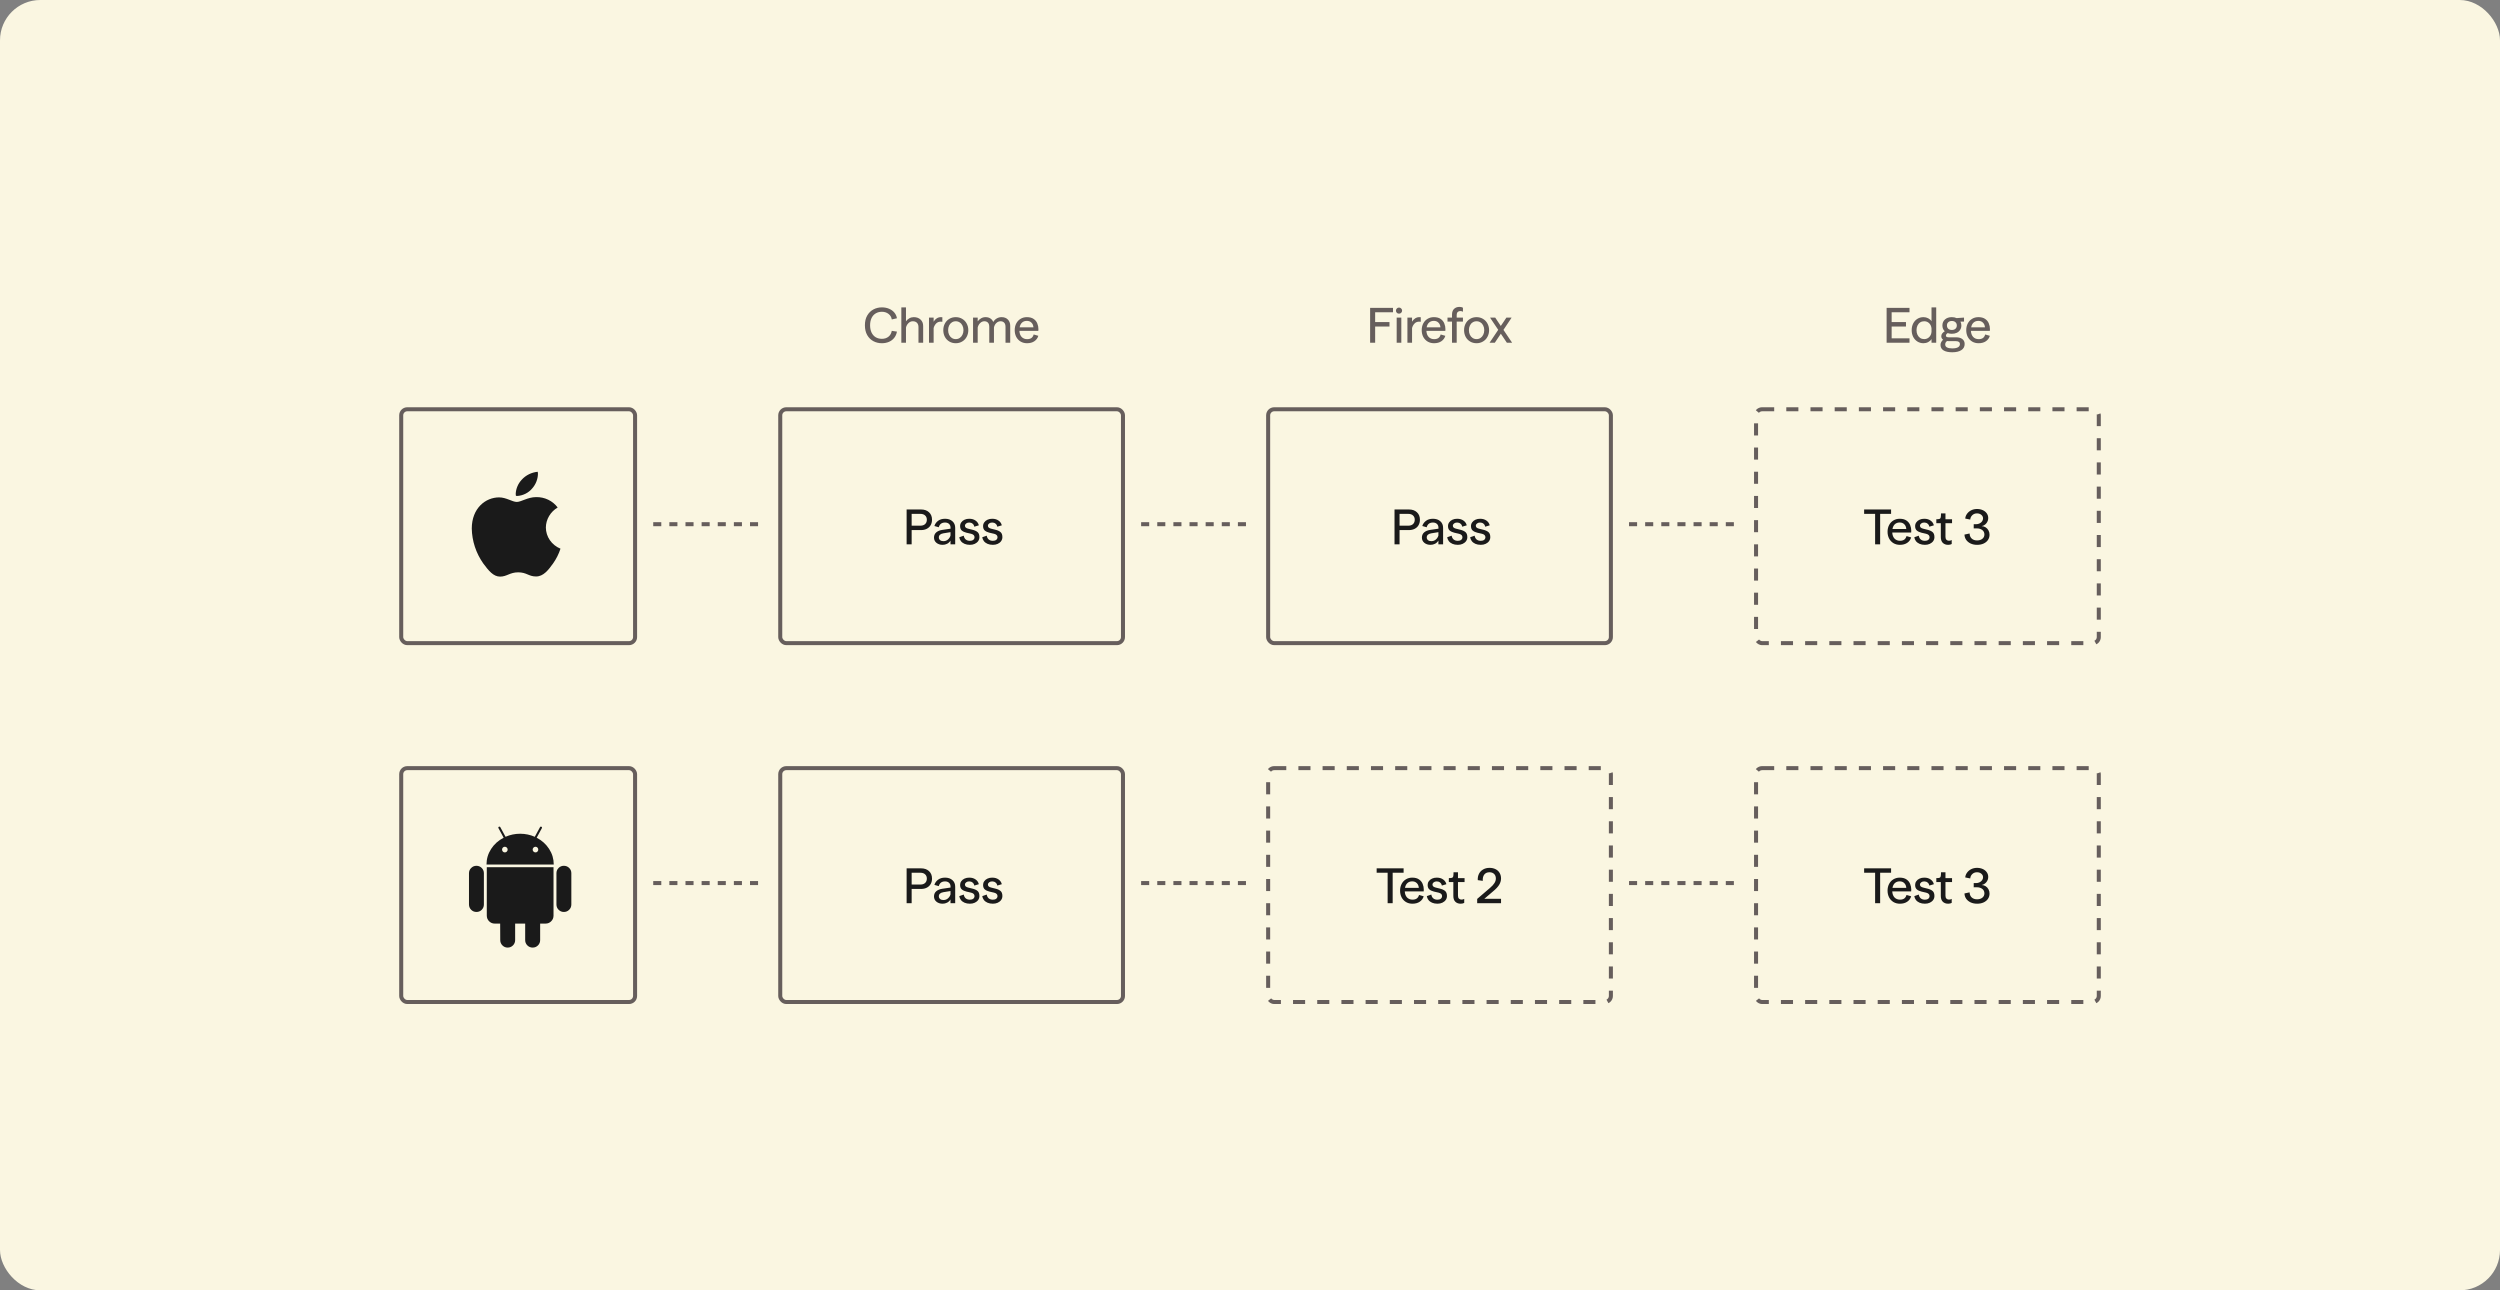 <?xml version="1.0" encoding="UTF-8"?> <svg xmlns="http://www.w3.org/2000/svg" width="620" height="320" viewBox="0 0 620 320" fill="none"><rect x="0" y="0" width="620" height="320" fill="#808080" stroke="none"/><rect width="620" height="320" rx="10" fill="#FAF6E1"></rect><rect x="99.5" y="101.5" width="58" height="58" rx="1.5" stroke="#665E5C"></rect><path d="M138.299 125.862C137.416 126.383 136.684 127.11 136.173 127.977C135.661 128.843 135.386 129.82 135.374 130.817C135.378 131.938 135.723 133.034 136.368 133.969C137.012 134.903 137.927 135.635 139 136.074C138.577 137.387 137.951 138.631 137.143 139.765C135.987 141.365 134.779 142.966 132.939 142.966C131.1 142.966 130.627 141.938 128.508 141.938C126.441 141.938 125.705 143 124.024 143C122.342 143 121.169 141.517 119.82 139.697C118.038 137.148 117.059 134.158 117 131.086C117 126.031 120.416 123.352 123.779 123.352C125.565 123.352 127.054 124.481 128.175 124.481C129.244 124.481 130.908 123.284 132.939 123.284C133.984 123.258 135.019 123.48 135.954 123.929C136.889 124.379 137.694 125.043 138.299 125.862ZM131.976 121.144C132.872 120.131 133.379 118.852 133.412 117.522C133.414 117.347 133.396 117.172 133.36 117C131.821 117.145 130.399 117.85 129.384 118.972C128.479 119.945 127.953 121.189 127.895 122.493C127.896 122.652 127.913 122.81 127.947 122.965C128.069 122.987 128.192 122.999 128.315 122.999C129.024 122.945 129.714 122.752 130.344 122.433C130.973 122.115 131.529 121.676 131.976 121.144Z" fill="#1A1A1A"></path><line x1="162" y1="130" x2="189" y2="130" stroke="#665E5C" stroke-dasharray="2 2"></line><rect x="193.5" y="101.5" width="85" height="58" rx="1.5" stroke="#665E5C"></rect><path d="M224.842 126.348H228.394C229.242 126.348 229.91 126.58 230.398 127.044C230.894 127.5 231.142 128.116 231.142 128.892C231.142 129.396 231.03 129.844 230.806 130.236C230.59 130.62 230.274 130.92 229.858 131.136C229.442 131.352 228.954 131.46 228.394 131.46H226.09V135H224.842V126.348ZM228.25 130.368C228.754 130.368 229.146 130.236 229.426 129.972C229.714 129.708 229.858 129.348 229.858 128.892C229.858 128.444 229.714 128.092 229.426 127.836C229.146 127.572 228.754 127.44 228.25 127.44H226.09V130.368H228.25ZM233.78 135.12C233.156 135.12 232.64 134.952 232.232 134.616C231.832 134.28 231.632 133.848 231.632 133.32C231.632 132.792 231.816 132.364 232.184 132.036C232.56 131.708 233.088 131.496 233.768 131.4L235.736 131.112V130.884C235.736 130.468 235.608 130.148 235.352 129.924C235.104 129.7 234.78 129.588 234.38 129.588C233.948 129.588 233.6 129.692 233.336 129.9C233.08 130.108 232.908 130.396 232.82 130.764L231.728 130.452C231.888 129.932 232.192 129.504 232.64 129.168C233.088 128.824 233.668 128.652 234.38 128.652C235.124 128.652 235.728 128.856 236.192 129.264C236.656 129.664 236.888 130.216 236.888 130.92V135H235.724V134.064C235.508 134.416 235.228 134.68 234.884 134.856C234.54 135.032 234.172 135.12 233.78 135.12ZM232.832 133.284C232.832 133.556 232.936 133.78 233.144 133.956C233.352 134.124 233.62 134.208 233.948 134.208C234.396 134.208 234.772 134.076 235.076 133.812C235.388 133.548 235.604 133.22 235.724 132.828V131.976L233.948 132.264C233.204 132.392 232.832 132.732 232.832 133.284ZM240.542 135.12C240.03 135.12 239.582 135.036 239.198 134.868C238.814 134.7 238.514 134.472 238.298 134.184C238.082 133.896 237.95 133.58 237.902 133.236L238.97 132.864H239.018C239.082 133.264 239.246 133.576 239.51 133.8C239.782 134.016 240.126 134.124 240.542 134.124C240.886 134.124 241.162 134.044 241.37 133.884C241.578 133.716 241.682 133.496 241.682 133.224C241.682 132.808 241.406 132.528 240.854 132.384L239.666 132.108C239.202 131.996 238.826 131.82 238.538 131.58C238.25 131.34 238.106 130.968 238.106 130.464C238.106 130.128 238.202 129.824 238.394 129.552C238.586 129.272 238.854 129.052 239.198 128.892C239.542 128.732 239.93 128.652 240.362 128.652C241.002 128.652 241.53 128.804 241.946 129.108C242.37 129.404 242.638 129.796 242.75 130.284L241.67 130.608H241.622C241.566 130.288 241.422 130.04 241.19 129.864C240.966 129.68 240.69 129.588 240.362 129.588C240.05 129.588 239.794 129.668 239.594 129.828C239.402 129.98 239.306 130.164 239.306 130.38C239.306 130.572 239.374 130.728 239.51 130.848C239.646 130.96 239.838 131.048 240.086 131.112L241.154 131.376C241.714 131.512 242.142 131.708 242.438 131.964C242.742 132.22 242.894 132.636 242.894 133.212C242.894 133.572 242.794 133.896 242.594 134.184C242.394 134.472 242.114 134.7 241.754 134.868C241.402 135.036 240.998 135.12 240.542 135.12ZM246.24 135.12C245.728 135.12 245.28 135.036 244.896 134.868C244.512 134.7 244.212 134.472 243.996 134.184C243.78 133.896 243.648 133.58 243.6 133.236L244.668 132.864H244.716C244.78 133.264 244.944 133.576 245.208 133.8C245.48 134.016 245.824 134.124 246.24 134.124C246.584 134.124 246.86 134.044 247.068 133.884C247.276 133.716 247.38 133.496 247.38 133.224C247.38 132.808 247.104 132.528 246.552 132.384L245.364 132.108C244.9 131.996 244.524 131.82 244.236 131.58C243.948 131.34 243.804 130.968 243.804 130.464C243.804 130.128 243.9 129.824 244.092 129.552C244.284 129.272 244.552 129.052 244.896 128.892C245.24 128.732 245.628 128.652 246.06 128.652C246.7 128.652 247.228 128.804 247.644 129.108C248.068 129.404 248.336 129.796 248.448 130.284L247.368 130.608H247.32C247.264 130.288 247.12 130.04 246.888 129.864C246.664 129.68 246.388 129.588 246.06 129.588C245.748 129.588 245.492 129.668 245.292 129.828C245.1 129.98 245.004 130.164 245.004 130.38C245.004 130.572 245.072 130.728 245.208 130.848C245.344 130.96 245.536 131.048 245.784 131.112L246.852 131.376C247.412 131.512 247.84 131.708 248.136 131.964C248.44 132.22 248.592 132.636 248.592 133.212C248.592 133.572 248.492 133.896 248.292 134.184C248.092 134.472 247.812 134.7 247.452 134.868C247.1 135.036 246.696 135.12 246.24 135.12Z" fill="#1A1A1A"></path><line x1="283" y1="130" x2="310" y2="130" stroke="#665E5C" stroke-dasharray="2 2"></line><rect x="314.5" y="101.5" width="85" height="58" rx="1.5" stroke="#665E5C"></rect><path d="M345.842 126.348H349.394C350.242 126.348 350.91 126.58 351.398 127.044C351.894 127.5 352.142 128.116 352.142 128.892C352.142 129.396 352.03 129.844 351.806 130.236C351.59 130.62 351.274 130.92 350.858 131.136C350.442 131.352 349.954 131.46 349.394 131.46H347.09V135H345.842V126.348ZM349.25 130.368C349.754 130.368 350.146 130.236 350.426 129.972C350.714 129.708 350.858 129.348 350.858 128.892C350.858 128.444 350.714 128.092 350.426 127.836C350.146 127.572 349.754 127.44 349.25 127.44H347.09V130.368H349.25ZM354.78 135.12C354.156 135.12 353.64 134.952 353.232 134.616C352.832 134.28 352.632 133.848 352.632 133.32C352.632 132.792 352.816 132.364 353.184 132.036C353.56 131.708 354.088 131.496 354.768 131.4L356.736 131.112V130.884C356.736 130.468 356.608 130.148 356.352 129.924C356.104 129.7 355.78 129.588 355.38 129.588C354.948 129.588 354.6 129.692 354.336 129.9C354.08 130.108 353.908 130.396 353.82 130.764L352.728 130.452C352.888 129.932 353.192 129.504 353.64 129.168C354.088 128.824 354.668 128.652 355.38 128.652C356.124 128.652 356.728 128.856 357.192 129.264C357.656 129.664 357.888 130.216 357.888 130.92V135H356.724V134.064C356.508 134.416 356.228 134.68 355.884 134.856C355.54 135.032 355.172 135.12 354.78 135.12ZM353.832 133.284C353.832 133.556 353.936 133.78 354.144 133.956C354.352 134.124 354.62 134.208 354.948 134.208C355.396 134.208 355.772 134.076 356.076 133.812C356.388 133.548 356.604 133.22 356.724 132.828V131.976L354.948 132.264C354.204 132.392 353.832 132.732 353.832 133.284ZM361.542 135.12C361.03 135.12 360.582 135.036 360.198 134.868C359.814 134.7 359.514 134.472 359.298 134.184C359.082 133.896 358.95 133.58 358.902 133.236L359.97 132.864H360.018C360.082 133.264 360.246 133.576 360.51 133.8C360.782 134.016 361.126 134.124 361.542 134.124C361.886 134.124 362.162 134.044 362.37 133.884C362.578 133.716 362.682 133.496 362.682 133.224C362.682 132.808 362.406 132.528 361.854 132.384L360.666 132.108C360.202 131.996 359.826 131.82 359.538 131.58C359.25 131.34 359.106 130.968 359.106 130.464C359.106 130.128 359.202 129.824 359.394 129.552C359.586 129.272 359.854 129.052 360.198 128.892C360.542 128.732 360.93 128.652 361.362 128.652C362.002 128.652 362.53 128.804 362.946 129.108C363.37 129.404 363.638 129.796 363.75 130.284L362.67 130.608H362.622C362.566 130.288 362.422 130.04 362.19 129.864C361.966 129.68 361.69 129.588 361.362 129.588C361.05 129.588 360.794 129.668 360.594 129.828C360.402 129.98 360.306 130.164 360.306 130.38C360.306 130.572 360.374 130.728 360.51 130.848C360.646 130.96 360.838 131.048 361.086 131.112L362.154 131.376C362.714 131.512 363.142 131.708 363.438 131.964C363.742 132.22 363.894 132.636 363.894 133.212C363.894 133.572 363.794 133.896 363.594 134.184C363.394 134.472 363.114 134.7 362.754 134.868C362.402 135.036 361.998 135.12 361.542 135.12ZM367.24 135.12C366.728 135.12 366.28 135.036 365.896 134.868C365.512 134.7 365.212 134.472 364.996 134.184C364.78 133.896 364.648 133.58 364.6 133.236L365.668 132.864H365.716C365.78 133.264 365.944 133.576 366.208 133.8C366.48 134.016 366.824 134.124 367.24 134.124C367.584 134.124 367.86 134.044 368.068 133.884C368.276 133.716 368.38 133.496 368.38 133.224C368.38 132.808 368.104 132.528 367.552 132.384L366.364 132.108C365.9 131.996 365.524 131.82 365.236 131.58C364.948 131.34 364.804 130.968 364.804 130.464C364.804 130.128 364.9 129.824 365.092 129.552C365.284 129.272 365.552 129.052 365.896 128.892C366.24 128.732 366.628 128.652 367.06 128.652C367.7 128.652 368.228 128.804 368.644 129.108C369.068 129.404 369.336 129.796 369.448 130.284L368.368 130.608H368.32C368.264 130.288 368.12 130.04 367.888 129.864C367.664 129.68 367.388 129.588 367.06 129.588C366.748 129.588 366.492 129.668 366.292 129.828C366.1 129.98 366.004 130.164 366.004 130.38C366.004 130.572 366.072 130.728 366.208 130.848C366.344 130.96 366.536 131.048 366.784 131.112L367.852 131.376C368.412 131.512 368.84 131.708 369.136 131.964C369.44 132.22 369.592 132.636 369.592 133.212C369.592 133.572 369.492 133.896 369.292 134.184C369.092 134.472 368.812 134.7 368.452 134.868C368.1 135.036 367.696 135.12 367.24 135.12Z" fill="#1A1A1A"></path><line x1="404" y1="130" x2="431" y2="130" stroke="#665E5C" stroke-dasharray="2 2"></line><rect x="435.5" y="101.5" width="85" height="58" rx="1.5" stroke="#665E5C" stroke-dasharray="3 3"></rect><path d="M465.028 127.44H462.304V126.348H468.988V127.44H466.276V135H465.028V127.44ZM468.114 131.88C468.114 131.256 468.242 130.7 468.498 130.212C468.754 129.724 469.11 129.344 469.566 129.072C470.022 128.792 470.542 128.652 471.126 128.652C471.822 128.652 472.382 128.8 472.806 129.096C473.238 129.392 473.542 129.768 473.718 130.224C473.902 130.672 473.994 131.14 473.994 131.628C473.994 131.724 473.986 131.868 473.97 132.06H469.278C469.31 132.7 469.498 133.204 469.842 133.572C470.194 133.932 470.646 134.112 471.198 134.112C471.63 134.112 471.978 134.02 472.242 133.836C472.514 133.644 472.706 133.348 472.818 132.948L473.97 133.284C473.802 133.852 473.474 134.3 472.986 134.628C472.506 134.956 471.902 135.12 471.174 135.12C470.582 135.12 470.054 134.984 469.59 134.712C469.126 134.432 468.762 134.048 468.498 133.56C468.242 133.064 468.114 132.504 468.114 131.88ZM472.758 131.184C472.726 130.696 472.562 130.308 472.266 130.02C471.978 129.724 471.598 129.576 471.126 129.576C470.638 129.576 470.238 129.72 469.926 130.008C469.622 130.288 469.426 130.68 469.338 131.184H472.758ZM477.387 135.12C476.875 135.12 476.427 135.036 476.043 134.868C475.659 134.7 475.359 134.472 475.143 134.184C474.927 133.896 474.795 133.58 474.747 133.236L475.815 132.864H475.863C475.927 133.264 476.091 133.576 476.355 133.8C476.627 134.016 476.971 134.124 477.387 134.124C477.731 134.124 478.007 134.044 478.215 133.884C478.423 133.716 478.527 133.496 478.527 133.224C478.527 132.808 478.251 132.528 477.699 132.384L476.511 132.108C476.047 131.996 475.671 131.82 475.383 131.58C475.095 131.34 474.951 130.968 474.951 130.464C474.951 130.128 475.047 129.824 475.239 129.552C475.431 129.272 475.699 129.052 476.043 128.892C476.387 128.732 476.775 128.652 477.207 128.652C477.847 128.652 478.375 128.804 478.791 129.108C479.215 129.404 479.483 129.796 479.595 130.284L478.515 130.608H478.467C478.411 130.288 478.267 130.04 478.035 129.864C477.811 129.68 477.535 129.588 477.207 129.588C476.895 129.588 476.639 129.668 476.439 129.828C476.247 129.98 476.151 130.164 476.151 130.38C476.151 130.572 476.219 130.728 476.355 130.848C476.491 130.96 476.683 131.048 476.931 131.112L477.999 131.376C478.559 131.512 478.987 131.708 479.283 131.964C479.587 132.22 479.739 132.636 479.739 133.212C479.739 133.572 479.639 133.896 479.439 134.184C479.239 134.472 478.959 134.7 478.599 134.868C478.247 135.036 477.843 135.12 477.387 135.12ZM483.147 135.12C482.595 135.12 482.151 134.956 481.815 134.628C481.487 134.3 481.323 133.824 481.323 133.2V129.756H480.207V128.772C480.599 128.772 480.867 128.744 481.011 128.688C481.163 128.632 481.259 128.512 481.299 128.328C481.347 128.136 481.371 127.8 481.371 127.32H482.475V128.772H484.107V129.756H482.475V133.128C482.475 133.456 482.555 133.7 482.715 133.86C482.883 134.02 483.091 134.1 483.339 134.1C483.611 134.1 483.839 134.04 484.023 133.92V134.916C483.943 134.972 483.819 135.02 483.651 135.06C483.483 135.1 483.315 135.12 483.147 135.12ZM490.321 135.12C489.729 135.12 489.197 135.012 488.725 134.796C488.253 134.572 487.881 134.268 487.609 133.884C487.345 133.5 487.205 133.064 487.189 132.576L488.413 132.312H488.461C488.477 132.832 488.649 133.248 488.977 133.56C489.313 133.872 489.757 134.028 490.309 134.028C490.853 134.028 491.293 133.892 491.629 133.62C491.965 133.348 492.133 132.992 492.133 132.552C492.133 132.088 491.957 131.72 491.605 131.448C491.253 131.176 490.789 131.04 490.213 131.04L489.481 131.052V129.996L490.045 130.008C490.381 130.008 490.681 129.94 490.945 129.804C491.217 129.668 491.425 129.492 491.569 129.276C491.721 129.052 491.797 128.816 491.797 128.568C491.797 128.208 491.653 127.912 491.365 127.68C491.085 127.44 490.729 127.32 490.297 127.32C489.841 127.32 489.457 127.464 489.145 127.752C488.833 128.04 488.657 128.404 488.617 128.844H488.569L487.381 128.604C487.405 128.204 487.545 127.82 487.801 127.452C488.057 127.084 488.401 126.788 488.833 126.564C489.273 126.34 489.761 126.228 490.297 126.228C490.825 126.228 491.301 126.324 491.725 126.516C492.149 126.708 492.481 126.976 492.721 127.32C492.961 127.664 493.081 128.052 493.081 128.484C493.081 128.964 492.925 129.396 492.613 129.78C492.301 130.156 491.917 130.388 491.461 130.476C491.837 130.5 492.173 130.608 492.469 130.8C492.765 130.992 492.993 131.248 493.153 131.568C493.321 131.88 493.405 132.224 493.405 132.6C493.405 133.096 493.273 133.536 493.009 133.92C492.753 134.296 492.389 134.592 491.917 134.808C491.453 135.016 490.921 135.12 490.321 135.12Z" fill="#1A1A1A"></path><rect x="99.5" y="190.5" width="58" height="58" rx="1.5" stroke="#665E5C"></rect><g clip-path="url(#clip0_4175_36505)"><path d="M118.165 214.718C117.648 214.718 117.209 214.898 116.849 215.258C116.488 215.619 116.308 216.051 116.308 216.556V224.309C116.308 224.826 116.488 225.264 116.849 225.625C117.209 225.985 117.648 226.166 118.165 226.166C118.681 226.166 119.117 225.986 119.472 225.625C119.826 225.264 120.004 224.826 120.004 224.309V216.556C120.004 216.051 119.823 215.619 119.463 215.258C119.102 214.898 118.669 214.718 118.165 214.718Z" fill="#1A1A1A"></path><path d="M133.093 207.758L134.373 205.397C134.457 205.24 134.427 205.121 134.283 205.036C134.126 204.964 134.006 205 133.922 205.144L132.624 207.524C131.482 207.019 130.274 206.767 129 206.767C127.726 206.767 126.518 207.02 125.376 207.524L124.078 205.144C123.994 205 123.874 204.964 123.718 205.036C123.573 205.121 123.544 205.24 123.628 205.397L124.908 207.758C123.61 208.42 122.576 209.342 121.807 210.526C121.038 211.71 120.653 213.005 120.653 214.411H137.329C137.329 213.005 136.945 211.711 136.175 210.526C135.406 209.342 134.378 208.42 133.093 207.758ZM125.692 211.193C125.553 211.332 125.388 211.401 125.196 211.401C125.003 211.401 124.841 211.332 124.709 211.193C124.577 211.055 124.511 210.89 124.511 210.697C124.511 210.505 124.577 210.34 124.709 210.202C124.841 210.063 125.004 209.994 125.196 209.994C125.388 209.994 125.553 210.063 125.692 210.202C125.83 210.34 125.899 210.505 125.899 210.697C125.899 210.89 125.83 211.055 125.692 211.193ZM133.291 211.193C133.158 211.332 132.996 211.401 132.804 211.401C132.611 211.401 132.446 211.332 132.308 211.193C132.17 211.055 132.101 210.89 132.101 210.697C132.101 210.505 132.17 210.34 132.308 210.202C132.446 210.063 132.611 209.994 132.804 209.994C132.996 209.994 133.158 210.063 133.291 210.202C133.423 210.34 133.489 210.505 133.489 210.697C133.489 210.89 133.423 211.055 133.291 211.193Z" fill="#1A1A1A"></path><path d="M120.725 227.067C120.725 227.621 120.917 228.089 121.301 228.473C121.686 228.858 122.154 229.05 122.707 229.05H124.042L124.06 233.143C124.06 233.66 124.24 234.099 124.601 234.459C124.961 234.82 125.394 235 125.899 235C126.415 235 126.854 234.82 127.215 234.459C127.575 234.099 127.756 233.66 127.756 233.143V229.05H130.243V233.143C130.243 233.66 130.424 234.099 130.784 234.459C131.145 234.82 131.583 235 132.1 235C132.617 235 133.056 234.82 133.416 234.459C133.777 234.099 133.957 233.66 133.957 233.143V229.05H135.309C135.85 229.05 136.312 228.858 136.697 228.474C137.082 228.089 137.274 227.621 137.274 227.068V215.06H120.725V227.067Z" fill="#1A1A1A"></path><path d="M139.835 214.718C139.33 214.718 138.898 214.895 138.537 215.249C138.177 215.604 137.997 216.04 137.997 216.556V224.309C137.997 224.826 138.177 225.264 138.537 225.625C138.898 225.986 139.331 226.166 139.835 226.166C140.352 226.166 140.791 225.986 141.151 225.625C141.512 225.264 141.692 224.826 141.692 224.309V216.556C141.692 216.04 141.512 215.604 141.151 215.249C140.791 214.895 140.352 214.718 139.835 214.718Z" fill="#1A1A1A"></path></g><line x1="162" y1="219" x2="189" y2="219" stroke="#665E5C" stroke-dasharray="2 2"></line><rect x="193.5" y="190.5" width="85" height="58" rx="1.5" stroke="#665E5C"></rect><path d="M224.842 215.348H228.394C229.242 215.348 229.91 215.58 230.398 216.044C230.894 216.5 231.142 217.116 231.142 217.892C231.142 218.396 231.03 218.844 230.806 219.236C230.59 219.62 230.274 219.92 229.858 220.136C229.442 220.352 228.954 220.46 228.394 220.46H226.09V224H224.842V215.348ZM228.25 219.368C228.754 219.368 229.146 219.236 229.426 218.972C229.714 218.708 229.858 218.348 229.858 217.892C229.858 217.444 229.714 217.092 229.426 216.836C229.146 216.572 228.754 216.44 228.25 216.44H226.09V219.368H228.25ZM233.78 224.12C233.156 224.12 232.64 223.952 232.232 223.616C231.832 223.28 231.632 222.848 231.632 222.32C231.632 221.792 231.816 221.364 232.184 221.036C232.56 220.708 233.088 220.496 233.768 220.4L235.736 220.112V219.884C235.736 219.468 235.608 219.148 235.352 218.924C235.104 218.7 234.78 218.588 234.38 218.588C233.948 218.588 233.6 218.692 233.336 218.9C233.08 219.108 232.908 219.396 232.82 219.764L231.728 219.452C231.888 218.932 232.192 218.504 232.64 218.168C233.088 217.824 233.668 217.652 234.38 217.652C235.124 217.652 235.728 217.856 236.192 218.264C236.656 218.664 236.888 219.216 236.888 219.92V224H235.724V223.064C235.508 223.416 235.228 223.68 234.884 223.856C234.54 224.032 234.172 224.12 233.78 224.12ZM232.832 222.284C232.832 222.556 232.936 222.78 233.144 222.956C233.352 223.124 233.62 223.208 233.948 223.208C234.396 223.208 234.772 223.076 235.076 222.812C235.388 222.548 235.604 222.22 235.724 221.828V220.976L233.948 221.264C233.204 221.392 232.832 221.732 232.832 222.284ZM240.542 224.12C240.03 224.12 239.582 224.036 239.198 223.868C238.814 223.7 238.514 223.472 238.298 223.184C238.082 222.896 237.95 222.58 237.902 222.236L238.97 221.864H239.018C239.082 222.264 239.246 222.576 239.51 222.8C239.782 223.016 240.126 223.124 240.542 223.124C240.886 223.124 241.162 223.044 241.37 222.884C241.578 222.716 241.682 222.496 241.682 222.224C241.682 221.808 241.406 221.528 240.854 221.384L239.666 221.108C239.202 220.996 238.826 220.82 238.538 220.58C238.25 220.34 238.106 219.968 238.106 219.464C238.106 219.128 238.202 218.824 238.394 218.552C238.586 218.272 238.854 218.052 239.198 217.892C239.542 217.732 239.93 217.652 240.362 217.652C241.002 217.652 241.53 217.804 241.946 218.108C242.37 218.404 242.638 218.796 242.75 219.284L241.67 219.608H241.622C241.566 219.288 241.422 219.04 241.19 218.864C240.966 218.68 240.69 218.588 240.362 218.588C240.05 218.588 239.794 218.668 239.594 218.828C239.402 218.98 239.306 219.164 239.306 219.38C239.306 219.572 239.374 219.728 239.51 219.848C239.646 219.96 239.838 220.048 240.086 220.112L241.154 220.376C241.714 220.512 242.142 220.708 242.438 220.964C242.742 221.22 242.894 221.636 242.894 222.212C242.894 222.572 242.794 222.896 242.594 223.184C242.394 223.472 242.114 223.7 241.754 223.868C241.402 224.036 240.998 224.12 240.542 224.12ZM246.24 224.12C245.728 224.12 245.28 224.036 244.896 223.868C244.512 223.7 244.212 223.472 243.996 223.184C243.78 222.896 243.648 222.58 243.6 222.236L244.668 221.864H244.716C244.78 222.264 244.944 222.576 245.208 222.8C245.48 223.016 245.824 223.124 246.24 223.124C246.584 223.124 246.86 223.044 247.068 222.884C247.276 222.716 247.38 222.496 247.38 222.224C247.38 221.808 247.104 221.528 246.552 221.384L245.364 221.108C244.9 220.996 244.524 220.82 244.236 220.58C243.948 220.34 243.804 219.968 243.804 219.464C243.804 219.128 243.9 218.824 244.092 218.552C244.284 218.272 244.552 218.052 244.896 217.892C245.24 217.732 245.628 217.652 246.06 217.652C246.7 217.652 247.228 217.804 247.644 218.108C248.068 218.404 248.336 218.796 248.448 219.284L247.368 219.608H247.32C247.264 219.288 247.12 219.04 246.888 218.864C246.664 218.68 246.388 218.588 246.06 218.588C245.748 218.588 245.492 218.668 245.292 218.828C245.1 218.98 245.004 219.164 245.004 219.38C245.004 219.572 245.072 219.728 245.208 219.848C245.344 219.96 245.536 220.048 245.784 220.112L246.852 220.376C247.412 220.512 247.84 220.708 248.136 220.964C248.44 221.22 248.592 221.636 248.592 222.212C248.592 222.572 248.492 222.896 248.292 223.184C248.092 223.472 247.812 223.7 247.452 223.868C247.1 224.036 246.696 224.12 246.24 224.12Z" fill="#1A1A1A"></path><line x1="283" y1="219" x2="310" y2="219" stroke="#665E5C" stroke-dasharray="2 2"></line><rect x="314.5" y="190.5" width="85" height="58" rx="1.5" stroke="#665E5C" stroke-dasharray="3 3"></rect><path d="M344.134 216.44H341.41V215.348H348.094V216.44H345.382V224H344.134V216.44ZM347.219 220.88C347.219 220.256 347.347 219.7 347.603 219.212C347.859 218.724 348.215 218.344 348.671 218.072C349.127 217.792 349.647 217.652 350.231 217.652C350.927 217.652 351.487 217.8 351.911 218.096C352.343 218.392 352.647 218.768 352.823 219.224C353.007 219.672 353.099 220.14 353.099 220.628C353.099 220.724 353.091 220.868 353.075 221.06H348.383C348.415 221.7 348.603 222.204 348.947 222.572C349.299 222.932 349.751 223.112 350.303 223.112C350.735 223.112 351.083 223.02 351.347 222.836C351.619 222.644 351.811 222.348 351.923 221.948L353.075 222.284C352.907 222.852 352.579 223.3 352.091 223.628C351.611 223.956 351.007 224.12 350.279 224.12C349.687 224.12 349.159 223.984 348.695 223.712C348.231 223.432 347.867 223.048 347.603 222.56C347.347 222.064 347.219 221.504 347.219 220.88ZM351.863 220.184C351.831 219.696 351.667 219.308 351.371 219.02C351.083 218.724 350.703 218.576 350.231 218.576C349.743 218.576 349.343 218.72 349.031 219.008C348.727 219.288 348.531 219.68 348.443 220.184H351.863ZM356.492 224.12C355.98 224.12 355.532 224.036 355.148 223.868C354.764 223.7 354.464 223.472 354.248 223.184C354.032 222.896 353.9 222.58 353.852 222.236L354.92 221.864H354.968C355.032 222.264 355.196 222.576 355.46 222.8C355.732 223.016 356.076 223.124 356.492 223.124C356.836 223.124 357.112 223.044 357.32 222.884C357.528 222.716 357.632 222.496 357.632 222.224C357.632 221.808 357.356 221.528 356.804 221.384L355.616 221.108C355.152 220.996 354.776 220.82 354.488 220.58C354.2 220.34 354.056 219.968 354.056 219.464C354.056 219.128 354.152 218.824 354.344 218.552C354.536 218.272 354.804 218.052 355.148 217.892C355.492 217.732 355.88 217.652 356.312 217.652C356.952 217.652 357.48 217.804 357.896 218.108C358.32 218.404 358.588 218.796 358.7 219.284L357.62 219.608H357.572C357.516 219.288 357.372 219.04 357.14 218.864C356.916 218.68 356.64 218.588 356.312 218.588C356 218.588 355.744 218.668 355.544 218.828C355.352 218.98 355.256 219.164 355.256 219.38C355.256 219.572 355.324 219.728 355.46 219.848C355.596 219.96 355.788 220.048 356.036 220.112L357.104 220.376C357.664 220.512 358.092 220.708 358.388 220.964C358.692 221.22 358.844 221.636 358.844 222.212C358.844 222.572 358.744 222.896 358.544 223.184C358.344 223.472 358.064 223.7 357.704 223.868C357.352 224.036 356.948 224.12 356.492 224.12ZM362.252 224.12C361.7 224.12 361.256 223.956 360.92 223.628C360.592 223.3 360.428 222.824 360.428 222.2V218.756H359.312V217.772C359.704 217.772 359.972 217.744 360.116 217.688C360.268 217.632 360.364 217.512 360.404 217.328C360.452 217.136 360.476 216.8 360.476 216.32H361.58V217.772H363.212V218.756H361.58V222.128C361.58 222.456 361.66 222.7 361.82 222.86C361.988 223.02 362.196 223.1 362.444 223.1C362.716 223.1 362.944 223.04 363.128 222.92V223.916C363.048 223.972 362.924 224.02 362.756 224.06C362.588 224.1 362.42 224.12 362.252 224.12ZM366.342 222.932L369.558 220.172C370.046 219.756 370.402 219.364 370.626 218.996C370.858 218.628 370.974 218.252 370.974 217.868C370.974 217.396 370.83 217.02 370.542 216.74C370.254 216.46 369.87 216.32 369.39 216.32C368.822 216.32 368.39 216.512 368.094 216.896C367.806 217.28 367.686 217.796 367.734 218.444H367.686L366.486 218.276C366.454 217.692 366.554 217.168 366.786 216.704C367.026 216.24 367.37 215.88 367.818 215.624C368.274 215.36 368.798 215.228 369.39 215.228C369.958 215.228 370.458 215.336 370.89 215.552C371.33 215.768 371.666 216.076 371.898 216.476C372.138 216.876 372.258 217.34 372.258 217.868C372.258 218.404 372.102 218.928 371.79 219.44C371.478 219.944 370.986 220.472 370.314 221.024L368.106 222.908H372.258V224H366.342V222.932Z" fill="#1A1A1A"></path><line x1="404" y1="219" x2="431" y2="219" stroke="#665E5C" stroke-dasharray="2 2"></line><rect x="435.5" y="190.5" width="85" height="58" rx="1.5" stroke="#665E5C" stroke-dasharray="3 3"></rect><path d="M465.028 216.44H462.304V215.348H468.988V216.44H466.276V224H465.028V216.44ZM468.114 220.88C468.114 220.256 468.242 219.7 468.498 219.212C468.754 218.724 469.11 218.344 469.566 218.072C470.022 217.792 470.542 217.652 471.126 217.652C471.822 217.652 472.382 217.8 472.806 218.096C473.238 218.392 473.542 218.768 473.718 219.224C473.902 219.672 473.994 220.14 473.994 220.628C473.994 220.724 473.986 220.868 473.97 221.06H469.278C469.31 221.7 469.498 222.204 469.842 222.572C470.194 222.932 470.646 223.112 471.198 223.112C471.63 223.112 471.978 223.02 472.242 222.836C472.514 222.644 472.706 222.348 472.818 221.948L473.97 222.284C473.802 222.852 473.474 223.3 472.986 223.628C472.506 223.956 471.902 224.12 471.174 224.12C470.582 224.12 470.054 223.984 469.59 223.712C469.126 223.432 468.762 223.048 468.498 222.56C468.242 222.064 468.114 221.504 468.114 220.88ZM472.758 220.184C472.726 219.696 472.562 219.308 472.266 219.02C471.978 218.724 471.598 218.576 471.126 218.576C470.638 218.576 470.238 218.72 469.926 219.008C469.622 219.288 469.426 219.68 469.338 220.184H472.758ZM477.387 224.12C476.875 224.12 476.427 224.036 476.043 223.868C475.659 223.7 475.359 223.472 475.143 223.184C474.927 222.896 474.795 222.58 474.747 222.236L475.815 221.864H475.863C475.927 222.264 476.091 222.576 476.355 222.8C476.627 223.016 476.971 223.124 477.387 223.124C477.731 223.124 478.007 223.044 478.215 222.884C478.423 222.716 478.527 222.496 478.527 222.224C478.527 221.808 478.251 221.528 477.699 221.384L476.511 221.108C476.047 220.996 475.671 220.82 475.383 220.58C475.095 220.34 474.951 219.968 474.951 219.464C474.951 219.128 475.047 218.824 475.239 218.552C475.431 218.272 475.699 218.052 476.043 217.892C476.387 217.732 476.775 217.652 477.207 217.652C477.847 217.652 478.375 217.804 478.791 218.108C479.215 218.404 479.483 218.796 479.595 219.284L478.515 219.608H478.467C478.411 219.288 478.267 219.04 478.035 218.864C477.811 218.68 477.535 218.588 477.207 218.588C476.895 218.588 476.639 218.668 476.439 218.828C476.247 218.98 476.151 219.164 476.151 219.38C476.151 219.572 476.219 219.728 476.355 219.848C476.491 219.96 476.683 220.048 476.931 220.112L477.999 220.376C478.559 220.512 478.987 220.708 479.283 220.964C479.587 221.22 479.739 221.636 479.739 222.212C479.739 222.572 479.639 222.896 479.439 223.184C479.239 223.472 478.959 223.7 478.599 223.868C478.247 224.036 477.843 224.12 477.387 224.12ZM483.147 224.12C482.595 224.12 482.151 223.956 481.815 223.628C481.487 223.3 481.323 222.824 481.323 222.2V218.756H480.207V217.772C480.599 217.772 480.867 217.744 481.011 217.688C481.163 217.632 481.259 217.512 481.299 217.328C481.347 217.136 481.371 216.8 481.371 216.32H482.475V217.772H484.107V218.756H482.475V222.128C482.475 222.456 482.555 222.7 482.715 222.86C482.883 223.02 483.091 223.1 483.339 223.1C483.611 223.1 483.839 223.04 484.023 222.92V223.916C483.943 223.972 483.819 224.02 483.651 224.06C483.483 224.1 483.315 224.12 483.147 224.12ZM490.321 224.12C489.729 224.12 489.197 224.012 488.725 223.796C488.253 223.572 487.881 223.268 487.609 222.884C487.345 222.5 487.205 222.064 487.189 221.576L488.413 221.312H488.461C488.477 221.832 488.649 222.248 488.977 222.56C489.313 222.872 489.757 223.028 490.309 223.028C490.853 223.028 491.293 222.892 491.629 222.62C491.965 222.348 492.133 221.992 492.133 221.552C492.133 221.088 491.957 220.72 491.605 220.448C491.253 220.176 490.789 220.04 490.213 220.04L489.481 220.052V218.996L490.045 219.008C490.381 219.008 490.681 218.94 490.945 218.804C491.217 218.668 491.425 218.492 491.569 218.276C491.721 218.052 491.797 217.816 491.797 217.568C491.797 217.208 491.653 216.912 491.365 216.68C491.085 216.44 490.729 216.32 490.297 216.32C489.841 216.32 489.457 216.464 489.145 216.752C488.833 217.04 488.657 217.404 488.617 217.844H488.569L487.381 217.604C487.405 217.204 487.545 216.82 487.801 216.452C488.057 216.084 488.401 215.788 488.833 215.564C489.273 215.34 489.761 215.228 490.297 215.228C490.825 215.228 491.301 215.324 491.725 215.516C492.149 215.708 492.481 215.976 492.721 216.32C492.961 216.664 493.081 217.052 493.081 217.484C493.081 217.964 492.925 218.396 492.613 218.78C492.301 219.156 491.917 219.388 491.461 219.476C491.837 219.5 492.173 219.608 492.469 219.8C492.765 219.992 492.993 220.248 493.153 220.568C493.321 220.88 493.405 221.224 493.405 221.6C493.405 222.096 493.273 222.536 493.009 222.92C492.753 223.296 492.389 223.592 491.917 223.808C491.453 224.016 490.921 224.12 490.321 224.12Z" fill="#1A1A1A"></path><path d="M218.71 85.12C217.95 85.12 217.25 84.952 216.61 84.616C215.97 84.28 215.458 83.78 215.074 83.116C214.69 82.444 214.498 81.628 214.498 80.668C214.498 79.716 214.69 78.908 215.074 78.244C215.466 77.572 215.982 77.068 216.622 76.732C217.262 76.396 217.958 76.228 218.71 76.228C219.35 76.228 219.938 76.34 220.474 76.564C221.01 76.788 221.45 77.104 221.794 77.512C222.138 77.92 222.354 78.392 222.442 78.928L221.206 79.216H221.158C221.078 78.656 220.81 78.2 220.354 77.848C219.898 77.496 219.35 77.32 218.71 77.32C218.142 77.32 217.634 77.452 217.186 77.716C216.746 77.972 216.402 78.352 216.154 78.856C215.906 79.36 215.782 79.964 215.782 80.668C215.782 81.372 215.906 81.98 216.154 82.492C216.402 82.996 216.746 83.38 217.186 83.644C217.634 83.9 218.142 84.028 218.71 84.028C219.358 84.028 219.902 83.852 220.342 83.5C220.782 83.148 221.054 82.664 221.158 82.048L222.442 82.24C222.338 82.84 222.11 83.36 221.758 83.8C221.414 84.232 220.978 84.56 220.45 84.784C219.922 85.008 219.342 85.12 218.71 85.12ZM223.532 76.228H224.684V79.684C224.9 79.38 225.176 79.132 225.512 78.94C225.848 78.748 226.216 78.652 226.616 78.652C227.304 78.652 227.864 78.852 228.296 79.252C228.728 79.644 228.944 80.176 228.944 80.848V85H227.78V81.112C227.78 80.664 227.656 80.312 227.408 80.056C227.16 79.8 226.816 79.672 226.376 79.672C225.976 79.672 225.62 79.824 225.308 80.128C224.996 80.424 224.788 80.792 224.684 81.232V85H223.532V76.228ZM230.39 78.772H231.542V79.78C231.726 79.444 231.978 79.172 232.298 78.964C232.618 78.756 232.962 78.652 233.33 78.652C233.506 78.652 233.63 78.66 233.702 78.676V79.804C233.574 79.78 233.446 79.768 233.318 79.768C232.83 79.768 232.438 79.928 232.142 80.248C231.846 80.568 231.646 80.936 231.542 81.352V85H230.39V78.772ZM237.032 85.12C236.44 85.12 235.908 84.98 235.436 84.7C234.964 84.42 234.596 84.036 234.332 83.548C234.068 83.052 233.936 82.496 233.936 81.88C233.936 81.272 234.068 80.724 234.332 80.236C234.596 79.74 234.964 79.352 235.436 79.072C235.908 78.792 236.44 78.652 237.032 78.652C237.616 78.652 238.144 78.792 238.616 79.072C239.096 79.352 239.468 79.74 239.732 80.236C240.004 80.724 240.14 81.272 240.14 81.88C240.14 82.488 240.004 83.04 239.732 83.536C239.468 84.032 239.096 84.42 238.616 84.7C238.144 84.98 237.616 85.12 237.032 85.12ZM237.032 84.1C237.4 84.1 237.728 84.004 238.016 83.812C238.304 83.62 238.528 83.356 238.688 83.02C238.856 82.684 238.94 82.304 238.94 81.88C238.94 81.456 238.856 81.076 238.688 80.74C238.528 80.404 238.3 80.144 238.004 79.96C237.716 79.768 237.392 79.672 237.032 79.672C236.664 79.672 236.336 79.768 236.048 79.96C235.76 80.144 235.536 80.404 235.376 80.74C235.216 81.076 235.136 81.456 235.136 81.88C235.136 82.304 235.216 82.684 235.376 83.02C235.536 83.356 235.76 83.62 236.048 83.812C236.336 84.004 236.664 84.1 237.032 84.1ZM241.317 78.772H242.469V79.696C242.685 79.392 242.961 79.144 243.297 78.952C243.633 78.752 244.005 78.652 244.413 78.652C244.893 78.652 245.293 78.76 245.613 78.976C245.941 79.184 246.177 79.476 246.321 79.852C246.553 79.468 246.849 79.172 247.209 78.964C247.577 78.756 247.969 78.652 248.385 78.652C249.041 78.652 249.561 78.848 249.945 79.24C250.337 79.632 250.533 80.144 250.533 80.776V85H249.369V81.1C249.369 80.588 249.253 80.224 249.021 80.008C248.797 79.784 248.505 79.672 248.145 79.672C247.753 79.672 247.401 79.82 247.089 80.116C246.785 80.404 246.589 80.772 246.501 81.22V85H245.337V81.1C245.337 80.588 245.225 80.224 245.001 80.008C244.777 79.784 244.489 79.672 244.137 79.672C243.729 79.672 243.373 79.824 243.069 80.128C242.765 80.424 242.565 80.792 242.469 81.232V85H241.317V78.772ZM251.648 81.88C251.648 81.256 251.776 80.7 252.032 80.212C252.288 79.724 252.644 79.344 253.1 79.072C253.556 78.792 254.076 78.652 254.66 78.652C255.356 78.652 255.916 78.8 256.34 79.096C256.772 79.392 257.076 79.768 257.252 80.224C257.436 80.672 257.528 81.14 257.528 81.628C257.528 81.724 257.52 81.868 257.504 82.06H252.812C252.844 82.7 253.032 83.204 253.376 83.572C253.728 83.932 254.18 84.112 254.732 84.112C255.164 84.112 255.512 84.02 255.776 83.836C256.048 83.644 256.24 83.348 256.352 82.948L257.504 83.284C257.336 83.852 257.008 84.3 256.52 84.628C256.04 84.956 255.436 85.12 254.708 85.12C254.116 85.12 253.588 84.984 253.124 84.712C252.66 84.432 252.296 84.048 252.032 83.56C251.776 83.064 251.648 82.504 251.648 81.88ZM256.292 81.184C256.26 80.696 256.096 80.308 255.8 80.02C255.512 79.724 255.132 79.576 254.66 79.576C254.172 79.576 253.772 79.72 253.46 80.008C253.156 80.288 252.96 80.68 252.872 81.184H256.292Z" fill="#665E5C"></path><path d="M339.789 76.348H345.465V77.44H341.037V79.876H344.589V80.98H341.037V85H339.789V76.348ZM346.376 85V78.772H347.528V85H346.376ZM346.952 77.788C346.736 77.788 346.556 77.716 346.412 77.572C346.268 77.42 346.196 77.24 346.196 77.032C346.196 76.824 346.268 76.648 346.412 76.504C346.556 76.352 346.736 76.276 346.952 76.276C347.168 76.276 347.348 76.352 347.492 76.504C347.644 76.648 347.72 76.824 347.72 77.032C347.72 77.24 347.644 77.42 347.492 77.572C347.348 77.716 347.168 77.788 346.952 77.788ZM349.039 78.772H350.191V79.78C350.375 79.444 350.627 79.172 350.947 78.964C351.267 78.756 351.611 78.652 351.979 78.652C352.155 78.652 352.279 78.66 352.351 78.676V79.804C352.223 79.78 352.095 79.768 351.967 79.768C351.479 79.768 351.087 79.928 350.791 80.248C350.495 80.568 350.295 80.936 350.191 81.352V85H349.039V78.772ZM352.585 81.88C352.585 81.256 352.713 80.7 352.969 80.212C353.225 79.724 353.581 79.344 354.037 79.072C354.493 78.792 355.013 78.652 355.597 78.652C356.293 78.652 356.853 78.8 357.277 79.096C357.709 79.392 358.013 79.768 358.189 80.224C358.373 80.672 358.465 81.14 358.465 81.628C358.465 81.724 358.457 81.868 358.441 82.06H353.749C353.781 82.7 353.969 83.204 354.313 83.572C354.665 83.932 355.117 84.112 355.669 84.112C356.101 84.112 356.449 84.02 356.713 83.836C356.985 83.644 357.177 83.348 357.289 82.948L358.441 83.284C358.273 83.852 357.945 84.3 357.457 84.628C356.977 84.956 356.373 85.12 355.645 85.12C355.053 85.12 354.525 84.984 354.061 84.712C353.597 84.432 353.233 84.048 352.969 83.56C352.713 83.064 352.585 82.504 352.585 81.88ZM357.229 81.184C357.197 80.696 357.033 80.308 356.737 80.02C356.449 79.724 356.069 79.576 355.597 79.576C355.109 79.576 354.709 79.72 354.397 80.008C354.093 80.288 353.897 80.68 353.809 81.184H357.229ZM360.097 79.756H358.981V78.772H360.097V78.028C360.097 77.404 360.269 76.928 360.613 76.6C360.957 76.272 361.405 76.108 361.957 76.108C362.301 76.108 362.585 76.176 362.809 76.312V77.296H362.761C362.617 77.192 362.405 77.14 362.125 77.14C361.877 77.14 361.669 77.224 361.501 77.392C361.341 77.552 361.261 77.788 361.261 78.1V78.772H362.809V79.756H361.261V85H360.097V79.756ZM366.186 85.12C365.594 85.12 365.062 84.98 364.59 84.7C364.118 84.42 363.75 84.036 363.486 83.548C363.222 83.052 363.09 82.496 363.09 81.88C363.09 81.272 363.222 80.724 363.486 80.236C363.75 79.74 364.118 79.352 364.59 79.072C365.062 78.792 365.594 78.652 366.186 78.652C366.77 78.652 367.298 78.792 367.77 79.072C368.25 79.352 368.622 79.74 368.886 80.236C369.158 80.724 369.294 81.272 369.294 81.88C369.294 82.488 369.158 83.04 368.886 83.536C368.622 84.032 368.25 84.42 367.77 84.7C367.298 84.98 366.77 85.12 366.186 85.12ZM366.186 84.1C366.554 84.1 366.882 84.004 367.17 83.812C367.458 83.62 367.682 83.356 367.842 83.02C368.01 82.684 368.094 82.304 368.094 81.88C368.094 81.456 368.01 81.076 367.842 80.74C367.682 80.404 367.454 80.144 367.158 79.96C366.87 79.768 366.546 79.672 366.186 79.672C365.818 79.672 365.49 79.768 365.202 79.96C364.914 80.144 364.69 80.404 364.53 80.74C364.37 81.076 364.29 81.456 364.29 81.88C364.29 82.304 364.37 82.684 364.53 83.02C364.69 83.356 364.914 83.62 365.202 83.812C365.49 84.004 365.818 84.1 366.186 84.1ZM373.672 84.952L372.208 82.768L371.224 84.232L370.744 84.952L370.708 85H369.436V84.952L369.928 84.232L371.56 81.796L370.084 79.6L369.568 78.82V78.772H370.816L370.852 78.82L371.368 79.6L372.196 80.836L373.036 79.6L373.552 78.82L373.588 78.772H374.848V78.82L374.332 79.6L372.856 81.808L374.488 84.232L374.98 84.952V85H373.708L373.672 84.952Z" fill="#665E5C"></path><path d="M467.881 76.348H473.557V77.44H469.129V79.876H472.681V80.98H469.129V83.908H473.557V85H467.881V76.348ZM477.025 85.12C476.465 85.12 475.961 84.98 475.513 84.7C475.073 84.42 474.725 84.036 474.469 83.548C474.221 83.052 474.097 82.496 474.097 81.88C474.097 81.264 474.221 80.712 474.469 80.224C474.725 79.728 475.073 79.344 475.513 79.072C475.961 78.792 476.465 78.652 477.025 78.652C477.441 78.652 477.833 78.748 478.201 78.94C478.569 79.132 478.841 79.376 479.017 79.672V76.228H480.181V85H479.017V84.088C478.841 84.384 478.569 84.632 478.201 84.832C477.833 85.024 477.441 85.12 477.025 85.12ZM477.193 84.1C477.689 84.1 478.105 83.932 478.441 83.596C478.785 83.252 478.977 82.812 479.017 82.276V81.472C478.977 80.944 478.789 80.512 478.453 80.176C478.117 79.84 477.697 79.672 477.193 79.672C476.825 79.672 476.497 79.764 476.209 79.948C475.921 80.132 475.697 80.392 475.537 80.728C475.377 81.056 475.297 81.436 475.297 81.868C475.297 82.308 475.377 82.696 475.537 83.032C475.697 83.368 475.921 83.632 476.209 83.824C476.497 84.008 476.825 84.1 477.193 84.1ZM484.162 87.364C483.242 87.364 482.526 87.212 482.014 86.908C481.502 86.604 481.246 86.144 481.246 85.528C481.246 85.288 481.306 85.056 481.426 84.832C481.546 84.6 481.702 84.408 481.894 84.256C481.59 84.04 481.438 83.748 481.438 83.38C481.438 83.124 481.518 82.892 481.678 82.684C481.846 82.476 482.054 82.3 482.302 82.156C481.91 81.78 481.714 81.3 481.714 80.716C481.714 80.1 481.926 79.604 482.35 79.228C482.782 78.844 483.35 78.652 484.054 78.652C484.502 78.652 484.898 78.732 485.242 78.892L487.078 78.76V79.756H486.19C486.342 80.044 486.418 80.364 486.418 80.716C486.418 81.124 486.318 81.484 486.118 81.796C485.926 82.108 485.65 82.352 485.29 82.528C484.93 82.696 484.518 82.78 484.054 82.78C483.686 82.78 483.346 82.724 483.034 82.612C482.898 82.684 482.79 82.776 482.71 82.888C482.63 82.992 482.59 83.104 482.59 83.224C482.59 83.376 482.65 83.488 482.77 83.56C482.898 83.624 483.09 83.656 483.346 83.656H485.146C485.778 83.656 486.282 83.8 486.658 84.088C487.042 84.376 487.234 84.784 487.234 85.312C487.234 85.976 486.958 86.484 486.406 86.836C485.854 87.188 485.106 87.364 484.162 87.364ZM484.054 81.832C484.43 81.832 484.73 81.732 484.954 81.532C485.178 81.324 485.29 81.052 485.29 80.716C485.29 80.38 485.178 80.112 484.954 79.912C484.73 79.704 484.43 79.6 484.054 79.6C483.686 79.6 483.39 79.704 483.166 79.912C482.95 80.112 482.842 80.38 482.842 80.716C482.842 81.052 482.95 81.324 483.166 81.532C483.39 81.732 483.686 81.832 484.054 81.832ZM482.41 85.432C482.41 85.76 482.562 86.004 482.866 86.164C483.178 86.324 483.61 86.404 484.162 86.404C484.794 86.404 485.266 86.312 485.578 86.128C485.898 85.944 486.058 85.684 486.058 85.348C486.058 85.092 485.97 84.904 485.794 84.784C485.626 84.664 485.374 84.604 485.038 84.604H483.382C483.254 84.604 483.086 84.596 482.878 84.58C482.566 84.78 482.41 85.064 482.41 85.432ZM487.626 81.88C487.626 81.256 487.754 80.7 488.01 80.212C488.266 79.724 488.622 79.344 489.078 79.072C489.534 78.792 490.054 78.652 490.638 78.652C491.334 78.652 491.894 78.8 492.318 79.096C492.75 79.392 493.054 79.768 493.23 80.224C493.414 80.672 493.506 81.14 493.506 81.628C493.506 81.724 493.498 81.868 493.482 82.06H488.79C488.822 82.7 489.01 83.204 489.354 83.572C489.706 83.932 490.158 84.112 490.71 84.112C491.142 84.112 491.49 84.02 491.754 83.836C492.026 83.644 492.218 83.348 492.33 82.948L493.482 83.284C493.314 83.852 492.986 84.3 492.498 84.628C492.018 84.956 491.414 85.12 490.686 85.12C490.094 85.12 489.566 84.984 489.102 84.712C488.638 84.432 488.274 84.048 488.01 83.56C487.754 83.064 487.626 82.504 487.626 81.88ZM492.27 81.184C492.238 80.696 492.074 80.308 491.778 80.02C491.49 79.724 491.11 79.576 490.638 79.576C490.15 79.576 489.75 79.72 489.438 80.008C489.134 80.288 488.938 80.68 488.85 81.184H492.27Z" fill="#665E5C"></path><defs><clipPath id="clip0_4175_36505"><rect width="30" height="30" fill="white" transform="translate(114 205)"></rect></clipPath></defs></svg> 